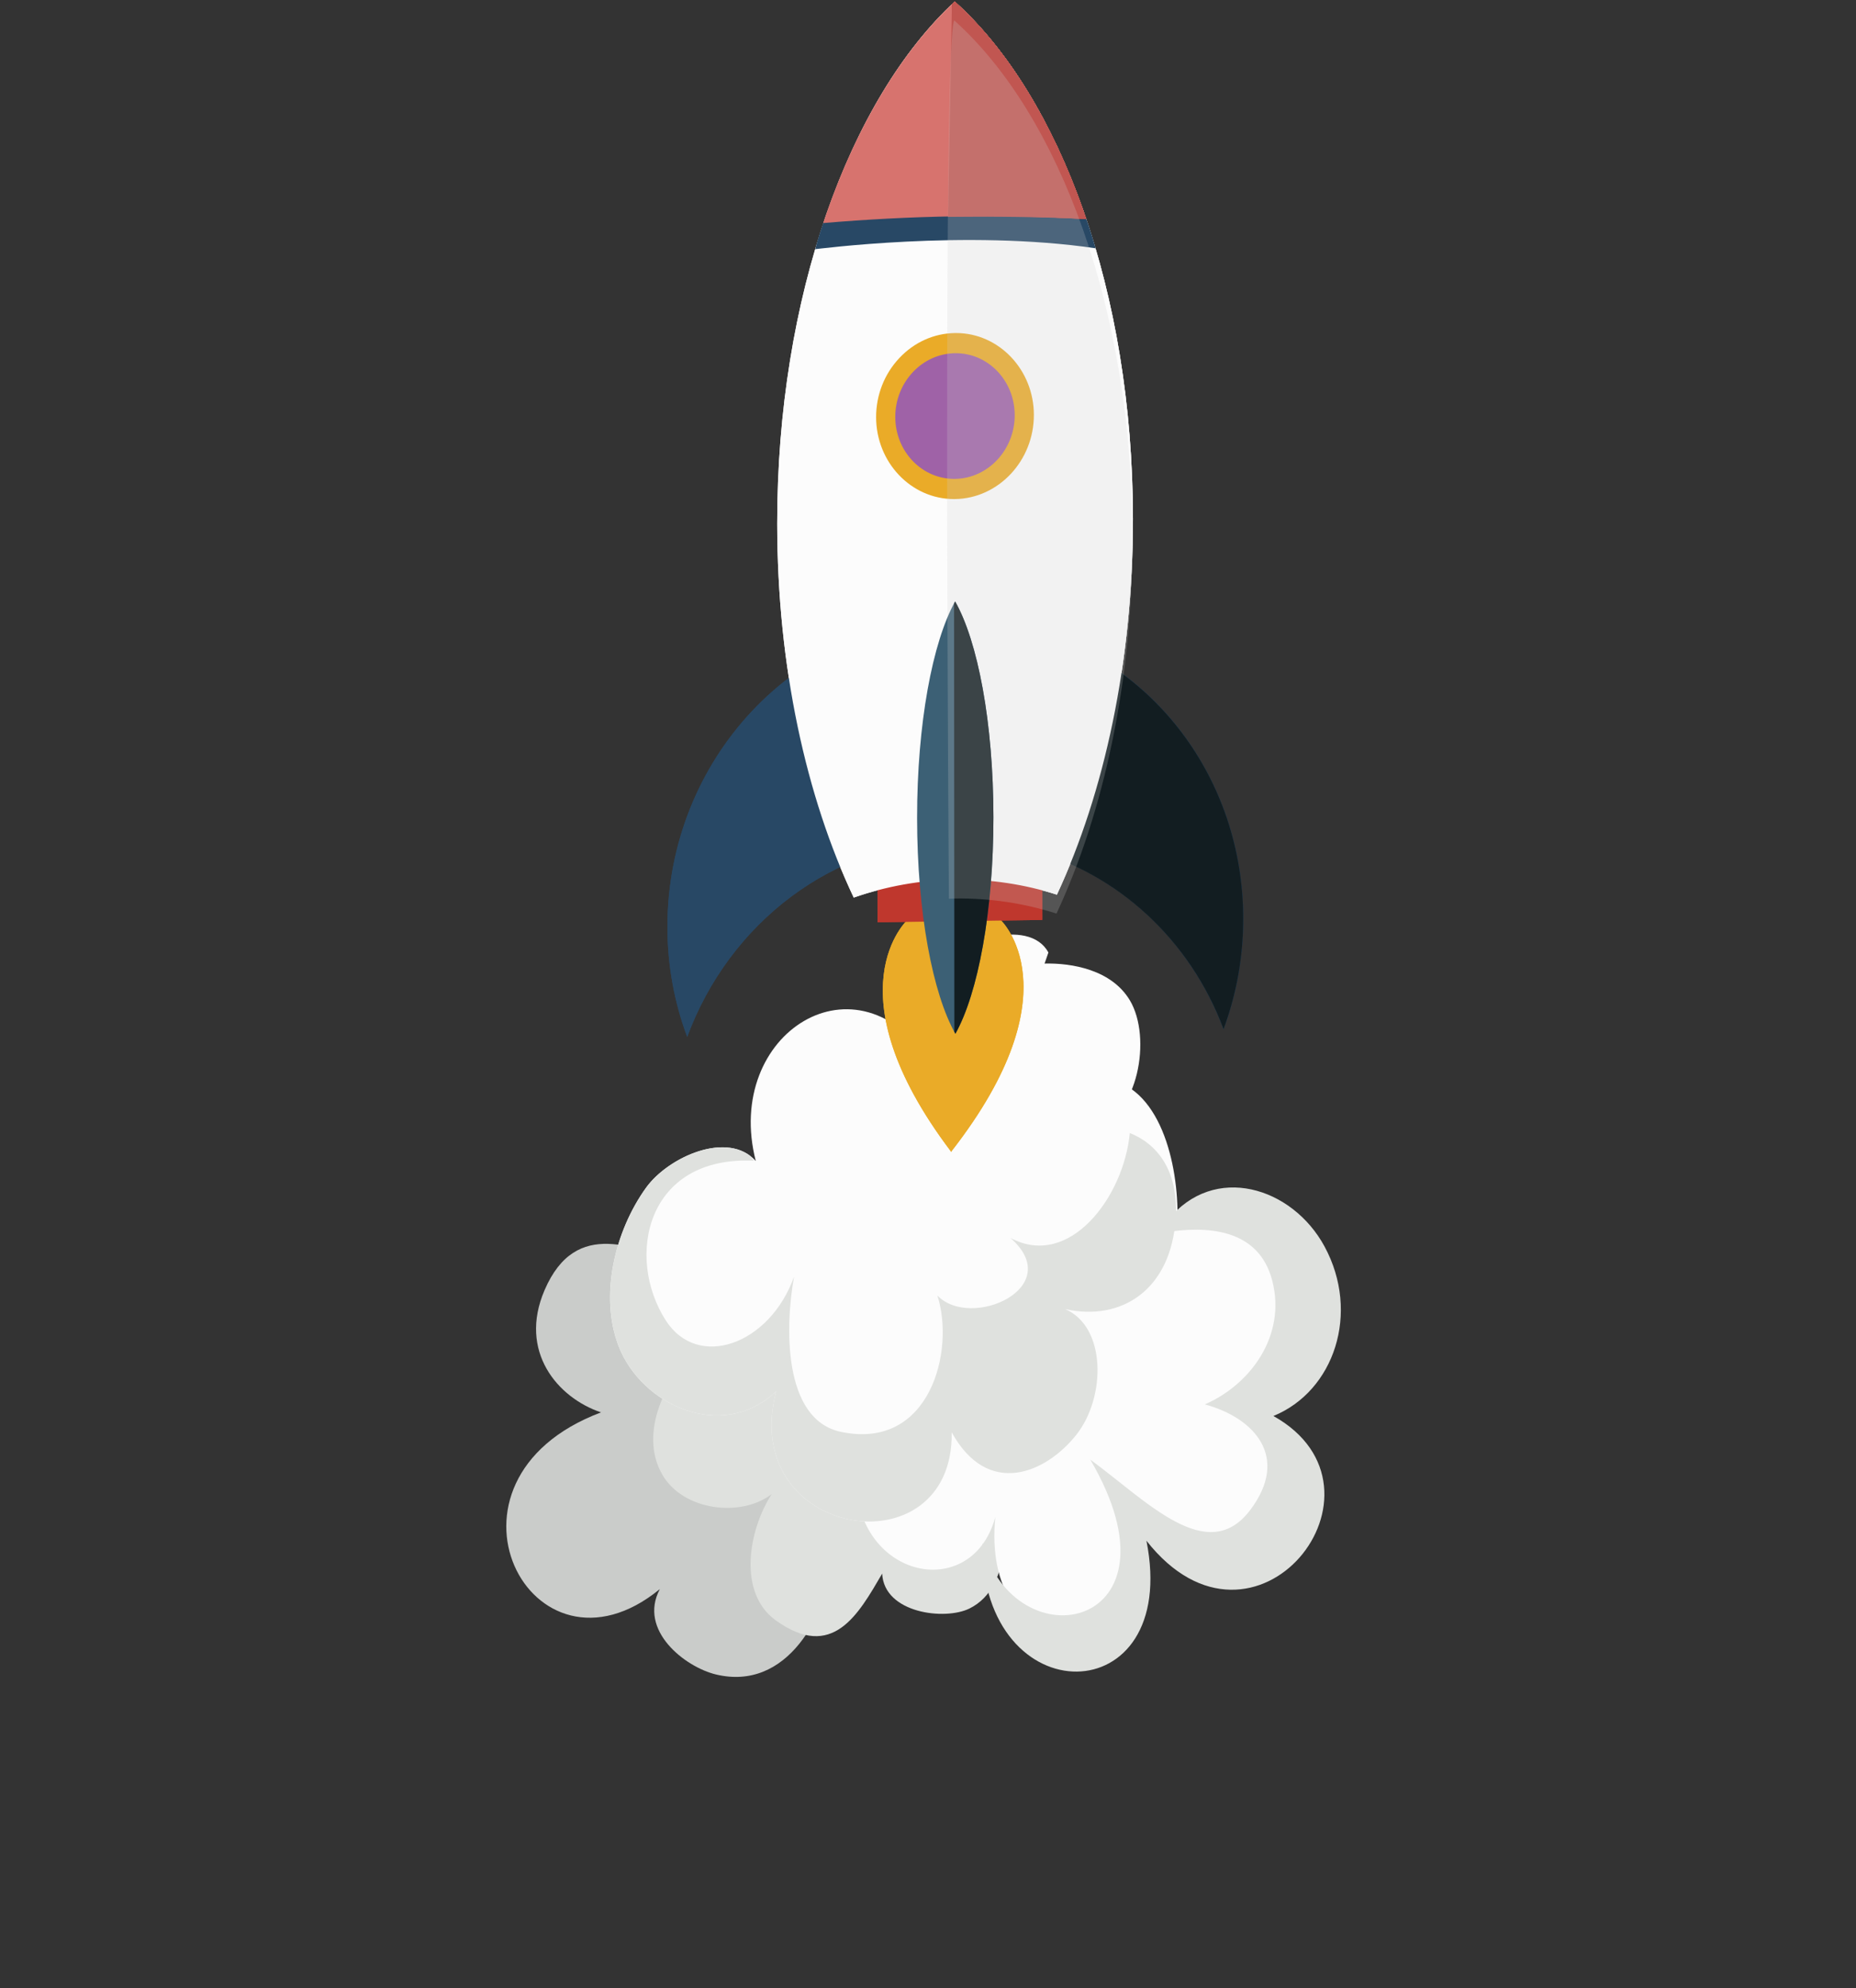 <?xml version="1.0" encoding="UTF-8"?> <svg xmlns="http://www.w3.org/2000/svg" width="789" height="845" viewBox="0 0 789 845" fill="none"><rect x="0" y="0" width="789" height="845" fill="#333333" stroke="none"/> <path d="M289.748 536.136C270.676 531.315 244.994 516.854 231.489 548.313C220.321 574.328 236.972 593.989 255.501 600.237C178.693 629.114 225.786 720.096 280.497 675.342C271.192 692.872 291.223 708.489 304.405 711.63C333.985 718.682 352.128 688.232 355.754 655.966L289.748 536.136Z" fill="#CACCCA"></path> <path d="M379.108 556.73C359.005 553.893 295.272 574.093 295.272 574.093C283.45 585.951 271.4 608.554 281.384 626.395C290.228 642.195 315.136 644.965 328.079 634.944C318.11 650.289 313.532 676.952 329.807 688.643C353.964 705.995 364.866 686.117 375.014 668.763C375.861 685.631 401.689 688.745 412.12 683.589C449.887 664.925 406.72 560.633 379.108 556.73Z" fill="#DFE1DE"></path> <path d="M499.819 517.421C501.564 488.833 481.965 477.947 465.164 479.342C483.824 474.379 489.784 440.973 480.316 425.13C472.531 412.104 455.671 409.211 444.058 409.493L445.684 404.808C437.436 389.382 405.458 400.111 397.218 412.687C389.333 424.722 391.269 440.978 396.148 452.397C364.82 402.789 307.339 439.095 321.284 493.408C309.612 480.309 284.163 491.541 274.637 504.774C261.282 523.323 254.783 550.786 262.946 571.989C272.694 597.31 306.992 612.92 329.925 591.325C313.687 654.03 405.466 668.236 404.577 608.715C419.938 636.632 444.533 626.206 457.599 609.705C470.102 593.912 470.454 563.941 452.806 556.335C476.627 561.66 497.938 548.269 499.819 517.421Z" fill="#FCFCFC"></path> <path d="M561.684 533.911C548.839 509.702 518.205 499.494 500.34 522.472C501.909 500.795 495.638 465.189 472.971 459.044C454.281 453.976 428.189 470.773 423.383 490.73C423.383 490.73 365.99 620.078 364.306 619.794C357.929 669.826 412.634 683.403 423.11 644.75C417.089 706.612 481.28 711.031 485.403 650.083C528.374 706.404 590.303 632.121 538.926 601.945C562.539 592.249 576.044 560.971 561.684 533.911Z" fill="#FCFCFC"></path> <path d="M274.636 504.775C261.281 523.324 254.782 550.787 262.945 571.99C272.693 597.311 306.991 612.921 329.924 591.326C313.686 654.031 405.465 668.237 404.576 608.716C419.938 636.633 444.532 626.207 457.598 609.706C470.102 593.913 470.453 563.941 452.805 556.336C476.626 561.66 497.937 548.268 499.819 517.42C501.044 497.346 491.742 486.01 480.28 481.518C477.763 508.608 454.668 539.543 429.541 526.103C453.606 547.188 412.65 565.407 398.47 550.542C406.066 573.804 395.453 616.542 357.462 608.507C332.652 603.259 333.775 563.262 337.564 542.556C327.179 571.566 296.632 582.349 283.023 561.148C265.745 534.24 274.656 491.032 320.57 493.294L318.631 491.018C306.116 481.908 283.496 492.469 274.636 504.775Z" fill="#DFE1DE"></path> <path d="M487.359 654.777C533.455 713.428 596.883 632.798 541.332 601.768C567.137 591.24 578.375 557.994 563.066 529.724C549.375 504.439 516.158 494.127 496.451 518.548C496.554 517.344 496.631 516.089 496.683 514.81C495.609 516.715 495.732 521.756 494.877 523.792C512.864 520.846 535.062 521.903 540.846 544.261C546.936 567.783 531.349 588.574 512.177 596.834C533.416 602.606 548.386 619.345 531.465 641.746C513.281 665.811 487.51 637.895 463.485 620.294C505.7 692.387 431.407 707.697 417.536 655.773C417.288 729.231 501.971 728.297 487.359 654.777Z" fill="#DFE1DE"></path> <path d="M404.431 489.327C457.892 420.819 425.199 390.8 425.199 390.8L405.648 390.801L405.461 390.801L385.91 390.802C385.91 390.802 352.475 420.824 404.245 489.328L404.242 489.575C404.274 489.534 404.304 489.492 404.336 489.451C404.368 489.492 404.397 489.534 404.428 489.574L404.431 489.327Z" fill="#EAAB28"></path> <path d="M373.038 391.969L443.13 390.952L443.114 366.633L373.025 367.641L373.038 391.969Z" fill="#BF372D"></path> <path d="M406.038 263.417C338.447 264.396 283.681 322.837 283.727 393.961C283.737 410.488 286.736 426.228 292.137 440.661C309.918 392.444 354.209 357.818 406.095 357.069C457.986 356.323 502.319 389.665 520.146 437.368C525.535 422.783 528.513 406.959 528.508 390.427C528.462 319.301 473.631 262.44 406.038 263.417Z" fill="#284865"></path> <path d="M437.345 360.953C475.277 370.931 506.028 399.614 520.145 437.37C525.534 422.785 528.512 406.961 528.507 390.43C528.463 330.673 489.741 281.001 437.284 267.231L437.345 360.953Z" fill="#121D21"></path> <path d="M330.395 222.613C330.436 283.313 342.674 338.684 362.931 381.459C376.545 376.719 391.052 374.022 406.106 373.808C421.158 373.59 435.664 375.862 449.294 380.211C469.481 336.855 481.654 281.132 481.614 220.437C481.555 124.017 450.756 40.973 405.868 0.673C361.027 42.27 330.332 126.194 330.395 222.613Z" fill="#FCFCFC"></path> <path d="M405.867 0.674C400.751 5.421 403.552 373.898 403.552 373.898C404.405 373.871 405.25 373.821 406.106 373.808C421.157 373.59 435.663 375.862 449.293 380.211C469.48 336.856 481.653 281.133 481.613 220.437C481.555 124.017 450.755 40.973 405.867 0.674Z" fill="#CFCFCF"></path> <path d="M389.866 347.704C389.89 387.806 396.509 422.424 406.146 439.332C415.759 422.15 422.338 387.338 422.312 347.236C422.289 307.137 415.662 272.513 406.031 255.607C396.415 272.794 389.84 307.606 389.866 347.704Z" fill="#3C6075"></path> <path d="M405.708 438.501C405.86 438.769 405.999 439.072 406.146 439.332C415.759 422.15 422.338 387.338 422.312 347.236C422.289 307.137 415.662 272.513 406.031 255.607C405.887 255.875 405.744 256.188 405.591 256.446L405.708 438.501Z" fill="#121D21"></path> <path d="M350.118 94.733C368.291 93.202 386.914 92.228 405.925 91.954C424.93 91.682 443.629 92.097 461.799 93.114C448.431 53.645 429.007 21.451 405.867 0.675C382.749 22.12 363.439 54.88 350.118 94.733Z" fill="#DF642E"></path> <path d="M407.771 91.939C426.134 91.721 444.221 92.125 461.8 93.109C448.433 53.641 429.008 21.446 405.868 0.67C405.452 1.057 405.049 1.442 404.635 1.836L407.771 91.939Z" fill="#BF372D"></path> <path d="M406.427 141.539L405.959 141.542C397.014 141.668 388.596 145.46 382.26 152.223C375.923 158.984 372.435 167.889 372.442 177.299C372.457 196.487 387.304 212.098 405.536 212.099L406.002 212.096C424.491 211.828 439.523 195.783 439.508 176.33C439.494 157.145 424.653 141.538 406.427 141.539Z" fill="#EAAB28"></path> <path d="M405.963 150.112C391.961 150.31 380.578 162.459 380.588 177.183C380.601 191.921 391.994 203.73 405.997 203.527C419.991 203.325 431.374 191.186 431.364 176.45C431.353 161.727 419.957 149.908 405.963 150.112Z" fill="#447470"></path> <path d="M404.43 489.324C457.891 420.815 425.198 390.796 425.198 390.796L405.647 390.797L405.46 390.797L385.909 390.798C385.909 390.798 352.474 420.82 404.244 489.324L404.241 489.571C404.273 489.53 404.303 489.488 404.336 489.447C404.367 489.488 404.396 489.53 404.428 489.57L404.43 489.324Z" fill="#EAAB28"></path> <path d="M373.038 391.966L443.129 390.949L443.113 366.63L373.025 367.638L373.038 391.966Z" fill="#BF372D"></path> <path d="M406.037 263.413C338.446 264.392 283.68 322.833 283.726 393.957C283.736 410.484 286.735 426.224 292.136 440.657C309.917 392.44 354.208 357.814 406.094 357.065C457.985 356.319 502.318 389.661 520.145 437.364C525.534 422.779 528.512 406.955 528.507 390.423C528.461 319.297 473.63 262.436 406.037 263.413Z" fill="#284865"></path> <path d="M437.344 360.946C475.277 370.924 506.028 399.608 520.145 437.363C525.533 422.779 528.511 406.954 528.506 390.423C528.462 330.666 489.74 280.994 437.284 267.225L437.344 360.946Z" fill="#121D21"></path> <path d="M330.395 222.609C330.435 283.309 342.674 338.68 362.931 381.455C376.544 376.715 391.052 374.018 406.106 373.804C421.157 373.586 435.664 375.858 449.293 380.207C469.48 336.851 481.654 281.129 481.614 220.433C481.555 124.013 450.755 40.969 405.867 0.669C361.027 42.266 330.331 126.19 330.395 222.609Z" fill="#FCFCFC"></path> <path d="M349.961 94.709C347.758 101.075 346.539 105.881 346.539 105.881C346.334 106.019 410.367 97.337 465.8 105.523C465.8 105.523 462.995 96.072 461.799 93.107C441.653 72.624 378.032 66.512 349.961 94.709Z" fill="#284865"></path> <path d="M389.865 347.7C389.889 387.802 396.508 422.42 406.145 439.328C415.758 422.146 422.337 387.334 422.311 347.232C422.288 307.133 415.661 272.509 406.03 255.603C396.414 272.79 389.839 307.602 389.865 347.7Z" fill="#3C6075"></path> <path d="M405.707 438.497C405.859 438.766 405.998 439.068 406.145 439.328C415.758 422.146 422.337 387.334 422.311 347.232C422.288 307.133 415.661 272.509 406.03 255.603C405.886 255.871 405.743 256.184 405.59 256.442L405.707 438.497Z" fill="#121D21"></path> <path d="M349.938 94.793C368.111 93.261 386.913 92.223 405.924 91.949C424.929 91.677 443.628 92.091 461.798 93.109C448.431 53.64 429.006 21.445 405.866 0.669C382.748 22.115 363.259 54.94 349.938 94.793Z" fill="#D7736E"></path> <path d="M407.769 91.937C426.132 91.719 444.22 92.123 461.799 93.108C448.431 53.639 429.006 21.444 405.866 0.668C405.45 1.055 405.047 1.44 404.634 1.834L407.769 91.937Z" fill="#BF372D"></path> <path d="M403.009 92.162C421.372 91.943 444.245 92.15 461.824 93.133C448.456 53.664 429.031 21.47 405.892 0.694C405.475 1.08 405.072 1.465 404.659 1.859L403.009 92.162Z" fill="#C15651"></path> <path d="M406.427 141.535L405.959 141.538C397.013 141.664 388.596 145.457 382.259 152.219C375.923 158.98 372.435 167.885 372.441 177.295C372.457 196.483 387.304 212.094 405.536 212.095L406.002 212.092C424.49 211.824 439.522 195.779 439.507 176.326C439.494 157.141 424.653 141.534 406.427 141.535Z" fill="#EAAB28"></path> <path d="M405.962 150.108C391.96 150.305 380.577 162.454 380.587 177.178C380.6 191.916 391.993 203.725 405.996 203.522C419.99 203.32 431.373 191.182 431.363 176.445C431.352 161.722 419.956 149.903 405.962 150.108Z" fill="#9F62A7"></path> <g style="mix-blend-mode:color-burn" opacity="0.22"> <path d="M405.706 8.717C400.59 13.465 403.391 381.942 403.391 381.942C404.244 381.914 405.089 381.865 405.944 381.852C420.996 381.634 435.502 383.906 449.132 388.255C469.319 344.9 481.492 289.177 481.452 228.481C481.394 132.061 450.593 49.017 405.706 8.717Z" fill="#CFCFCF"></path> </g> </svg> 